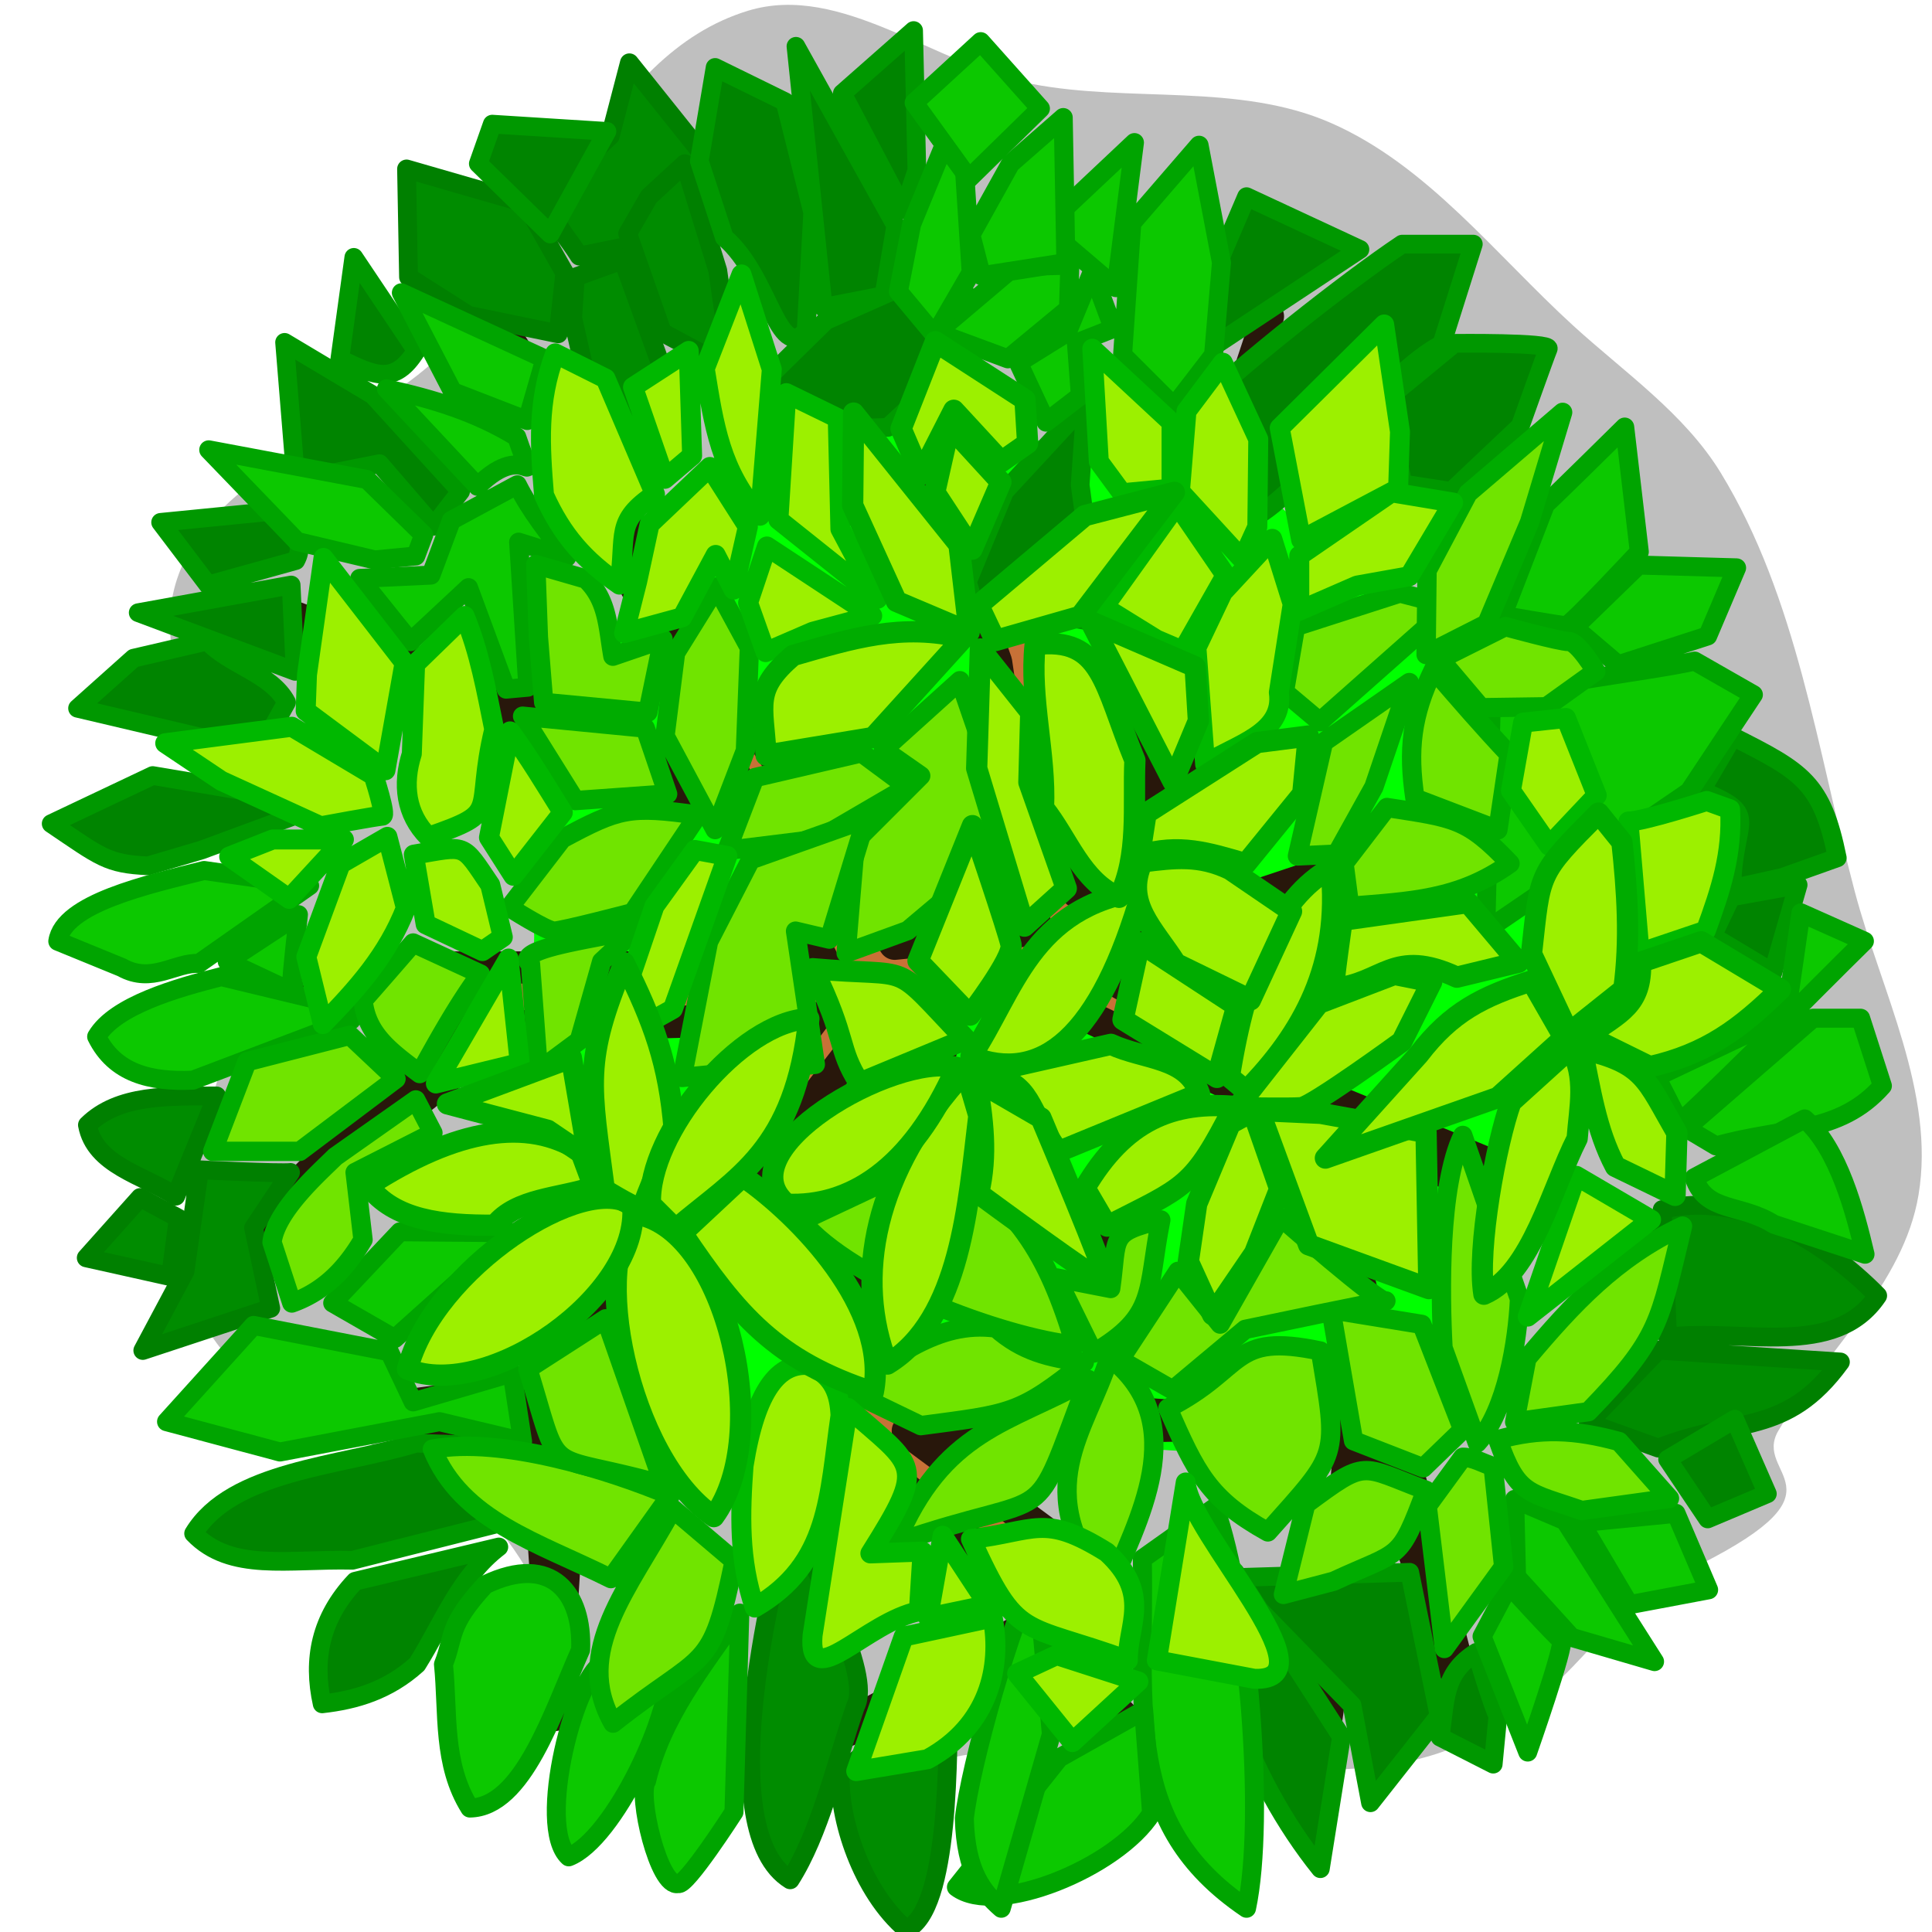 <svg xmlns="http://www.w3.org/2000/svg" width="300" height="300" viewBox="0 0 281.25 281.25"><defs><filter id="a" x="-.012" width="1.025" y="-.012" height="1.023" color-interpolation-filters="sRGB"><feGaussianBlur stdDeviation="1.309"/></filter></defs><g fill-rule="evenodd"><path d="M258.89 979.375c6.772-11.462 18.223-21.201 20.401-34.334 2.464-14.85-5.448-29.639-9.297-44.191-5.45-20.607-8.386-42.71-19.495-60.901-5.28-8.649-14.041-14.634-21.521-21.47-11.299-10.326-21.202-23.317-35.22-29.464-13.433-5.891-29.234-2.909-43.635-5.699-13.926-2.698-27.629-14.768-41.202-10.648-21.335 6.477-28.577 34.337-44.53 49.914-12.09 11.807-33.325 16.795-38.624 32.842-5.02 15.203 10.02 30.797 10.869 46.784 1.076 20.264-15.657 41.878-7.42 60.423 6.89 15.509 29.618 17.309 41.654 29.271 11.57 11.499 13.446 33.304 28.38 39.864 13.918 6.115 30.09-4.584 45.254-5.651 22.724-1.6 49.258 7.469 68.332-1.115 18.647-8.392 16.763-17.117 34.59-26.111 22.117-11.159 7.627-13.019 11.464-19.514z" opacity=".5" filter="url(#a)" transform="translate(0 -771.112)"/><path d="M253.265 985c6.772-11.462 18.223-21.201 20.401-34.334 2.464-14.85-5.448-29.639-9.297-44.191-5.45-20.607-8.386-42.71-19.495-60.901-5.28-8.649-14.041-14.634-21.521-21.47-11.299-10.326-21.202-23.317-35.22-29.464-13.433-5.891-29.234-2.909-43.635-5.699-13.926-2.698-27.629-14.768-41.202-10.648-21.335 6.477-28.577 34.337-44.53 49.914-12.09 11.807-33.325 16.795-38.624 32.842-5.02 15.203 10.02 30.797 10.869 46.784 1.076 20.264-15.657 41.878-7.42 60.423 6.89 15.509 29.618 17.309 41.654 29.271 11.57 11.499 13.446 33.304 28.38 39.864 13.918 6.115 30.09-4.584 45.254-5.651 22.724-1.6 49.258 7.469 68.332-1.115 18.647-8.392 16.763-17.117 34.59-26.111 22.117-11.159 7.627-13.019 11.464-19.514z" transform="matrix(.627 0 0 .601 58.291 -410.368)" fill="#0f0" filter="url(#a)"/><path d="M71.827 46.03l35.74 67.974-72.69-27.15 75.094 33.138 10.316 20.855-85.932-.014 37.115 3.488-36.013 36.196 38.852-31.084 44.176-1.242-40.222 53.83-39.553 5.32 39.293-.908 2.772 43.226 2.815-44.485 45.834-59.195-7.035 63.017 31.17 25.59-35.162 19.337 30.442-12.32 28.66 22.525-21.903-22.139 5.562-12.201-29.005-21.487 53.503-1.06-55.535-4.155 3.865-34.153 30.103 15.054-29.48-23.069 4.412-14.792 10.214-2.531 38.612 18.486 9.38 39.31-4.17 48.968 6.305-42.946 14.672 42.193-21.736-84.807 59.34 18.996-57.464-23.614-32.365-17.775 53.196-18.536 41.285 31.966-33.686-36.764 11.509-34.304-19.622 35.063-56.966 19.015 37.984-60.66-30.75 39.01 19.82-71.144-27.79 83.788-3.228-32.908-27.697-54.22 19.143 53.666 5.776 38.947-20.536 2.065z" fill="#c87137" stroke="#28170b" stroke-width="4.688" stroke-linecap="round" stroke-linejoin="round"/><g stroke-linejoin="round" stroke-linecap="round"><g fill="#008c00" stroke-width="2.737" stroke="green"><path d="M241.977 176.084c11.365-2.834 23.432 4.453 31.364 12.532-6.194 9.24-19.576 4.738-30.581 6.033zM267.916 198.273c-7.937 10.89-15.008 7.96-26.513 12.529l-10.18-3.665 10.18-10.588zM115.03 220.982c3.297 6.737 12.013 22.733 9.502 27.42-2.985 8.688-5.208 18.52-9.502 25.247-11.316-7.031-2.958-42.491 0-52.667zM42.29 170.68c-1.344.191-13.246-.385-13.246-.385l-2.111 14.781-6.143 11.518 18.62-6.143-2.495-11.71zM31.54 159.545c-7.038.027-14.254-.266-18.812 4.224 1.079 5.86 8.094 7.27 12.861 10.366z"/><path d="M20.406 174.327l-7.851 8.783 12.266 2.734 1.138-8.512zM81.258 48.59l.96-8.83-5.759-10.174-17.276-4.99.288 15.74 8.734 5.567zM84.33 37.277c-1.92-3.071-2.874-3.417-5.072-8.541l9.583-8.94 2.783-10.654 10.75 13.438-6.047 12.243zM87.275 63.514L83.37 46.287l.384-5.95 6.91-2.496 7.323 20.178z"/><path d="M106.552 53.83l-2.066-14.454-4.8-15.549-5.209 4.8-3.1 5.373 5.047 14.397zM122.339 258.022l15.74-12.285c-.067 9.378.206 32.381-6.142 35.13-6.508-5.493-9.966-16.266-9.598-22.845z"/></g><g fill="#008400" stroke-width="2.719" stroke="#009800"><path d="M140.82 84.7l5.43-13.166 11.81-12.76-.815 11.81 2.715 20.09-18.325-3.258zM201.771 58.166l9.955-8.187s14.067-.163 13.66.787c-.408.95-4.073 11.266-4.073 11.266l-10.044 9.502-7.059-1.086zM252.262 107.233c10.16 5.121 12.973 6.7 15.202 17.646l-8.008 2.85-7.33 1.63c.085-10.357 4.494-10.571-4.48-14.253zM249.275 136.281l8.823 5.294 3.665-12.76-9.773 1.765zM252.533 206.594l4.751 10.859-8.687 3.665-5.837-8.687zM217.377 256.817l.679-7.058c-.543-.679-3.122-9.23-3.122-9.23-4.896 3.046-4.48 6.982-5.294 12.352zM178.773 229.686l18.047 18.546 2.688 14.206 9.982-12.67-4.27-20.883z"/><path d="M179.788 228.842l15.497 23.997-3.072 19.197c-10.194-12.651-18.635-33.324-12.425-43.194zM69.209 210.369l-8.63-.277c-11.147 3.378-26.828 3.986-32.396 13.147 5.386 5.628 13.771 3.685 23.13 3.897l21.856-5.52-3.105-7.123zM72.62 225.197l-20.924 4.99c-5.07 5.373-6.239 11.396-4.799 17.853 4.912-.546 9.63-1.97 13.821-5.758 3.775-6.024 6.217-12.738 11.902-17.085zM47.281 117.122l-25.051-4.224-14.781 7.007c7.25 4.889 8.13 5.859 14.109 6.143l7.774-2.304zM41.714 102.244l-3.935 7.103-26.491-6.239 8.158-7.294 10.75-2.496c3.067 3.432 9.298 4.692 11.518 8.926zM42.386 85.16l-22.268 4.03 22.844 8.543zM39.89 74.41L23.382 76.04l6.91 9.119 12.766-3.552c1.729-3.207-1.644-4.152-3.168-7.198zM63.118 76.617l3.935-5.087-12.765-14.013-12.862-7.679 1.632 20.06 12.19-2.399zM60.6 51.038l-9.095-13.574-2.036 14.795c5.102 2.464 7.954 3.867 11.13-1.221zM105.446 34.577l-3.647-11.133 2.303-13.63 10.174 4.991 4.031 16.125-.96 17.277c-4.17 4.521-5.33-8.02-11.901-13.63zM119.843 44.751L115.87 6.738 130.4 32.85l-1.728 10.174z"/><path d="M107.747 58.932l12.48-12.26 15.683-6.966 10.13 6.891-16.79 15.623-10.07.28zM133.472 24.787l-.474-20.342-10.38 9.148 8.935 16.953zM88.361 19.124l-16.7-1.055-2.032 5.758 10.478 10.242zM170.38 54.563l11.083-25.936 16.509 7.678zM173.16 60.415c6.727-6.741 23.084-19.63 30.955-24.878h10.366l-4.607 14.59c-8.481 4.384-18.688 19.803-26.743 24.905z"/></g><g fill="#0cc800" stroke-width="2.766" stroke="#00a400"><path d="M224.978 73.434c.679-.542 11.538-11.266 11.538-11.266l2.125 18.162s-9.998 10.75-10.676 10.75c-.68 0-9.23-1.493-9.23-1.493zM229.186 91.352l9.366-9.095 14.253.408-4.208 9.909-13.031 4.207zM217.102 101.827l-.811 33.64 29.591-20.225 9.366-14.117-8.552-4.886c-6.333 1.455-23.511 3.352-29.594 5.588zM262.17 132.888l9.24 4.123c-8.316 8.157-18.309 18.525-26.885 26.418l-3.394-6.651 13.167-6.244 6.244-6.38zM270.858 148.226h-6.923l-18.46 16.017 4.343 2.58c9.682-2.788 17.908-1.601 24.21-8.752z"/><path d="M262.714 162.886c4.956 4.387 7.327 13.52 8.786 19.697l-13.266-4.358c-4.838-3.063-9.894-1.657-11.6-6.772zM248.732 231.434l-4.75-11.13-13.846 1.357 7.059 11.945zM240.86 241.886l-13.031-20.497-7.33-3.122.271 11.267 8.009 8.823zM222.4 255.053s5.565-15.882 4.886-16.29c-.679-.406-7.602-8.008-7.602-8.008l-3.936 7.466zM176.856 219.438c4.877 13.7 7.405 45.302 4.607 58.357-18.097-12.272-14.794-28.611-15.165-50.87z"/><path d="M166.49 249l1.152 14.973c-5.028 7.943-22.659 15.11-28.41 10.75l14.972-18.812z"/><path d="M150.941 229.036l2.112 23.42-7.295 25.339c-2.708-2.388-5.162-5.32-5.375-13.054.794-7.436 6.91-29.32 10.558-35.705zM107.7 234.827l-.853 28.964s-7.025 10.944-8.111 10.4c-2.813.753-6.024-12.988-4.61-14.93 2.253-9.43 8.167-16.624 13.574-24.434zM97.575 241.514c.591 7.717-8.266 26.27-14.78 28.794-4.817-4.382 1.008-27.12 5.374-28.41.768 0 9.406-.384 9.406-.384zM84.522 240.17c-4.06 9.17-8.392 22.918-16.125 23.035-4.028-6.425-3.126-13.835-3.84-20.923 1.664-4.224.512-5.529 6.078-11.584 9.761-4.677 14.233 1.38 13.887 9.472zM56.687 196.786l-19.772-3.839-12.67 14.013 16.51 4.415 23.227-4.415 12.093 2.88-1.535-9.982-14.397 4.223zM57.455 194.867l-9.022-5.183 9.79-10.366 16.432.131zM50.16 146.492l-17.948-4.32c-6.488 1.653-15.477 4.214-18.14 8.735 2.637 5.343 7.796 6.615 14.013 6.335l23.035-8.734z"/><path d="M43.442 133.15l-10.366 6.815 9.598 4.511c.32-4.479-1.079 5.365.768-11.326zM45.073 128.927l-15.357-2.207c-8.22 2.042-20.49 4.8-21.302 10.3l9.305 3.809c4.39 2.46 7.774-.765 11.23-.576zM60.526 80.936l1.152-3.07-8.254-8.063-23.036-4.32L43.25 78.825l11.326 2.687z"/><path d="M59.759 93.414L52.368 84.2l10.366-.48 2.975-7.967 9.599-5.183c1.916 3.846 4.626 7.146 7.198 10.558L75.5 78.921l1.343 21.116-3.167.288-5.471-14.781zM75.226 63.615c-6.01-3.673-12.217-5.527-18.97-7.012L69.52 70.799c7.434-7.448 8.825 2.088 5.705-7.184zM76.752 61.218l2.579-8.959-20.904-9.637 7.466 14.388zM152.285 61.452l-4.031-8.638 7.102-4.415 3.648-8.83 3.07 8.254-5.374 2.111.576 7.679zM163.419 51.662l7.486 7.487 5.76-7.487 1.15-13.437-3.262-17.085-9.79 11.326zM162.459 41.872l2.687-21.116-13.053 12.286z"/><path d="M146.718 52.238l-10.366-3.84 11.326-9.597 8.062-.192-.192 6.334z"/><path d="M155.164 38.225l-.384-21.116-7.678 6.718-5.76 10.366 1.537 5.951zM141.376 39.667l-1.574-24.283-7.097 17.274-1.92 9.79 5.29 6.348z"/><path d="M141.052 25.991l-7.977-11.03 9.688-8.9 8.696 9.743z"/></g><g fill="#70e400" stroke-width="2.813" stroke="#00ac00"><path d="M188.872 124.608l3.8-16.56 12.488-8.687-5.158 15.202-5.43 9.773zM201.903 117.55c9.783 1.527 11.612 1.507 17.917 8.144-7.426 5.314-14.58 5.528-23.347 6.244l-.814-6.244zM192.13 105.062l19.003-16.832-7.33-1.9-15.203 4.886-1.628 9.502zM159.195 196.978c9.332-5.493 7.701-8.94 9.79-19.388-7.69 1.848-6.219 2.454-7.294 9.982l-7.87-1.536zM156.508 195.826c-4.014-13.584-8.668-20.629-19.986-27.42l-19.837 9.34c7.347 8.847 29.385 17.01 39.823 18.08z"/><path d="M144.99 193.33c-8.715-1.17-14.868 4.58-22.076 8.831l11.134 5.375c13.119-1.747 14.33-1.588 23.804-9.214-5.23-.66-9.046-1.624-12.862-4.991zM161.5 197.554c12.372 9.628 3.931 24.063-.116 34.024-11.805-14.771-3.29-23.112.115-34.024z"/><path d="M158.428 200.817c-8.758 23.039-3.948 15.46-28.027 23.804 6.933-16.586 16.417-17.338 28.027-23.804zM139.735 99.089l7.996 23.246-15.598 13.132-8.959 3.258 1.358-16.289 9.502-9.502-5.43-3.8z"/><path d="M109.872 113.206l-4.063 10.603 13.293-1.644 13.031-7.602-6.723-4.976z"/><path d="M120.728 136.714l-4.916-1.164 2.88 19.388-19.389 1.92 3.84-19.772 6.133-11.922 16.798-5.958zM104.102 120.769l-7.295-13.63 1.536-12.093 5.951-9.598 4.8 8.83-.577 14.973zM93.928 105.988l-17.853-1.728 7.679 12.286 13.437-.96zM101.607 118.657c-10.01-1.405-11.47-.999-19.773 3.456l-7.678 9.982s5.375 3.455 6.527 3.455c1.151 0 11.421-2.687 11.421-2.687zM227.48 60.028l-4.81 15.986-6.243 14.795-8.823 4.48.136-12.217 5.972-11.266zM232.308 97.732s-2.579-4.344-3.936-4.344c-1.358 0-9.23-2.172-9.23-2.172l-9.502 4.751 5.972 7.058 9.502-.135zM218.056 120.807l1.628-10.995c-3.791-4.005-7.39-8.179-10.994-12.352-3.243 6.689-3.751 11.737-2.715 18.732zM244.932 178.496c-9.73 4.59-15.945 11.291-22.668 19.275l-1.765 9.23 10.723-1.493c10.558-10.885 10.278-12.904 13.71-27.012zM243.031 218.132l-7.33-8.28c-6.397-1.762-11.488-1.99-17.645-.272 2.851 8.18 4.355 7.577 12.216 10.316zM221.2 189.108l-8.255-23.82c-3.54 7.374-3.3 23.054-2.88 30.922l4.992 13.822c4.264-4.654 5.887-14.914 6.143-20.924zM212.945 208.112l-5.97-15.318-13.226-2.15 3.296 19.091 10.141 3.944zM212.945 212.143l-5.183 7.103 2.496 20.732 8.638-11.902-1.536-14.589c-1.484-.45-2.847-1.344-4.415-1.344zM207.57 216.942c-3.934 10.532-3.55 8.655-13.437 13.246l-7.295 1.92 3.25-13.128c9.044-6.69 7.81-5.665 17.482-2.038zM192.221 196.674c-13.19-2.787-10.79 2.524-22.21 8.334 4.16 9.448 5.919 13.193 14.557 18 10.497-11.803 10.253-10.581 7.653-26.334z"/><path d="M163.035 197.938l7.678 4.415 10.558-8.83s21.417-4.508 20.457-4.125c-.96.384-15.274-12.192-15.274-12.192l-8.83 15.549-6.143-7.679zM89.24 250.845c13.697-10.834 14.225-7.083 17.646-23.619l-8.959-7.601c-6.426 11.726-14.63 20.757-8.687 31.22zM88.937 229.804c-10.663-5.315-21.789-8.433-25.991-18.84 9.98-1.877 25.686 2.957 34.63 6.746z"/><path d="M76.843 199.282l11.326-7.295 8.447 24.188c-18.042-5.106-14.654-.257-19.773-16.893zM60.526 160.121l-11.71 8.255c-2.545 2.509-8.687 7.949-9.214 12.477l2.88 8.83a17.231 17.231 0 005.601-3.272c1.656-1.443 3.252-3.36 4.765-5.942l-1.152-9.79 11.326-5.759zM57.647 157.05l-6.719-6.335-14.973 3.84-4.99 13.053h12.669zM77.227 140.35l1.152 15.548 5.95-4.415 3.264-11.518 5.375-4.99c-1.928 1.193-18.935 2.82-15.74 5.374zM60.143 137.278l9.79 4.51c-3.354 4.591-6.083 9.535-8.83 14.494-4.303-3.245-7.718-5.673-8.255-10.654.384-.384 7.295-8.35 7.295-8.35zM79.147 102.244l-.768-9.502-.384-10.558 7.295 2.112c3.222 3.07 3.186 7.035 3.935 11.23l7.295-2.496-2.208 10.654z"/></g><g fill="#9cf000" stroke-width="2.906" stroke="#00b800"><path d="M175.433 111.258l-1.264-16.98 3.839-8.063 7.198-7.774 2.976 9.502-2.016 12.862c.832 6.012-6.331 7.62-10.733 10.453zM178.42 83.75l-7.058-10.316-10.67 14.924 7.683 4.759 3.801 1.628zM180.863 81.443l2.172-4.75.136-12.76-5.158-11.13-5.294 7.058-.95 11.673zM170.547 61.49L159.01 50.766l.95 16.425 3.394 4.615 7.194-.68zM101.166 123.732l4.72.877-7.927 22.267-9.598 5.375 6.91-20.348zM189.143 88.909V80.9l13.438-9.23 8.96 1.493-6.38 10.723-7.602 1.358zM189.415 78.593l-3.122-16.29 15.203-15.066 2.307 15.61-.271 8.28zM221.72 105.197l-1.764 9.91 5.565 8.008 6.923-7.33-4.48-11.266zM237.059 119.586c2.172 0 11.402-2.987 11.402-2.987l3.393 1.222c.374 6.44-1.36 11.758-3.529 17.646l-9.637 3.258zM240.355 177.554l-10.897-6.388-7.059 20.497zM172.611 215.81l-4.201 25.896 14.205 2.687c11.83.422-9.525-21.408-10.004-28.583zM165.722 244.777l-11.901-3.84-5.76 2.688 8.063 9.982zM161.115 225.965c-9.198-5.735-10.374-3.026-19.772-1.92 6.866 15.073 7.202 11.973 22.844 17.66-.075-5.104 3.56-9.652-3.072-15.74zM131.553 238.25l-6.91 19.58 10.365-1.727c9.003-4.902 10.846-13.44 9.502-20.636zM143.838 233.643l-6.622-10.078-2.112 11.902zM123.446 204.965l-5.158 33.12c-.696 8.571 7.864-1.988 15.474-3.529l.543-8.687-7.601.271c8.295-13.182 6.693-12.395-3.258-21.175z"/><path d="M117.745 198.721c-4.32-.379-7.712 3.475-9.502 14.66-.5 6.877-.722 13.755 1.63 20.632 10.997-6.357 10.782-16.216 12.487-27.962-.156-2.996-.88-5.765-4.615-7.33zM74.037 139.54L63.45 157.727l12.216-2.986zM70.236 138.453l-8.27-3.913-1.727-10.124c7.843-1.321 6.927-1.784 11.133 4.415l1.824 7.583zM56.4 121.825l2.687 10.366c-2.704 6.895-7.065 11.718-12.094 16.892l-2.4-9.79 4.992-13.533zM50.064 122.209H39.698l-6.334 2.495 8.734 6.143zM46.705 120.289l-14.493-6.623-8.159-5.47 18.429-2.4 11.902 7.102s1.92 5.855 1.247 5.855c-.671 0-8.926 1.536-8.926 1.536zM56.111 112.13l2.784-15.645-11.806-15.26-2.4 16.988-.191 5.28zM59.95 109.731l.48-13.054 7.2-7.006c2.204 5.31 3.176 10.91 4.318 16.509-2.98 12.462 1.31 11.857-9.598 15.645-3.304-3.325-3.796-7.671-2.4-12.094zM74.252 106.468c2.783 3.788 5.194 7.82 7.678 11.805l-7.198 9.215-3.552-5.567zM92.75 84.68l1.81-8.363 8.774-8.338 5.538 8.692-2.082 9.16-2.606-5.048-4.881 9.08-8.446 2.303zM111.644 79.553l-2.743 8.198 2.551 7.183 6.855-2.96 8.665-2.332zM113.316 75.658l1.152-18.429 7.487 3.647.384 16.125 5.402 10.173zM95.348 71.941L88.154 55.11l-7.33-3.665c-2.646 7.028-2.217 13.371-1.629 20.632 2.655 5.903 5.894 9.5 10.995 13.031 1.055-7.484-.75-9.157 5.158-13.167zM96.78 69.706l-4.632-13.353 8.115-5.267.493 15.247zM102.594 53.662l5.347-13.71 4.415 13.822-1.727 21.308c-5.79-6.605-6.68-13.098-8.035-21.42z"/></g><g fill="#9cf000" stroke-width="3.094" stroke="#00ac00"><path d="M103.91 220.782c-12.555-8.525-18.335-37.808-10.942-43.96 12.809 2.566 19.683 32.1 10.942 43.96z"/><path d="M59.316 199.312c3.726-14.589 25.948-29.002 32.789-23.802 1.156 13.023-20.993 28.558-32.789 23.802z"/><path d="M86.441 172.79l-1.92-5.182c-7.743-4.987-18.042-3.332-30.905 4.99 3.675 5.005 10.7 5.823 18.428 5.76 3.128-3.945 9.452-3.895 14.397-5.567zM87.977 173.175s5.567 3.455 5.567 2.687c0-.768 4.607-11.326 4.607-11.326-.759-9.708-3.046-15.883-7.294-24.379-6.032 14.442-4.864 17.71-2.88 33.018z"/><path d="M94.696 175.286c-.482-10.264 13.127-26.629 23.055-26.993-2.03 19.244-10.37 22.91-19.408 30.64z"/><path d="M108.133 171.255c8.199 5.626 21.413 19.225 18.993 31.424-14.143-4.601-19.783-11.224-27.823-23.17zM129.189 198.574c10.718-6.532 11.748-23.35 13.306-36.15l-1.92-6.526c-13.442 14.654-16.307 30.063-11.386 42.676z"/><path d="M139.231 155.382c-9.089-2.212-34.015 12.153-24.683 19.92 9.076.415 18.083-4.977 24.683-19.92zM141.343 153.787c6.303-9.503 8.672-21.814 24.955-24.188-6.163 21.532-14.699 28.236-24.955 24.188zM141.205 147.779s6.363-8.311 5.98-10.23c-.385-1.92-5.624-17.358-5.624-17.358l-7.924 19.69z"/><path d="M140.575 151.291c-11.244-11.842-6.999-8.907-22.254-10.273 5.159 10.617 3.454 11.4 6.8 16.682zM143.306 156.202l18.418-4.175c4.873 2.264 11.1 1.81 12.895 7.194l-20.496 8.416c-4.818-6.22-3.45-9.962-10.817-11.435z"/><path d="M142.178 157.32l9.366 5.43s10.044 23.755 9.501 24.026c-.542.272-18.596-13.03-18.596-13.03 1.343-5.677.616-10.804-.271-16.425zM179.642 161.122c-6.077 11.948-7.06 11.541-18.46 17.374l-3.258-5.565c5.735-9.7 12.67-12.807 22.396-11.81zM177.156 156.844l2.893-10.382-14.117-9.23-2.455 11.204zM178.963 156.778c2.396-15.206 6.974-26.049 14.795-30.406 1.493 14.139-4.12 24.066-12.352 32.442z"/><path d="M191.994 146.055l10.995-4.208 5.43 1.086-4.344 8.687s-13.031 9.502-14.66 9.637c-1.629.136-9.366 0-9.366 0zM183.307 161.664l8.958.408 15.335 2.792.411 22.726-17.51-6.38zM182.356 161.8l-3.257 1.765-4.887 11.673-1.222 8.416 3.53 7.737 6.108-8.959 3.665-9.366z"/><path d="M222.942 142.797l4.751 8.28-9.637 8.687-25.112 8.823 13.574-15.067c4.755-6.215 9.347-8.482 16.424-10.723zM170.768 113.784l3.689-8.852-.48-7.87-15.213-6.575zM150.05 103.704l-7.33-9.23-.542 17.374 6.948 22.976 6.1-5.503-5.447-15.436zM144.893 93.252l12.352-3.529 13.71-18.053-13.031 3.393-15.475 13.031zM141.092 92.03l-1.493-12.759-15.339-19.139-.135 13.438 6.38 13.981zM140.278 92.845c-9.092-2.165-16.177.09-24.84 2.58-5.846 5.036-4.34 7.069-3.917 14.514l15.599-2.58zM145.707 70.177l-7.466-8.145-2.171 9.638 5.43 8.28zM213.712 131.395l7.33 8.687-8.959 2.172c-9.334-4.347-10.651.964-17.917 1.629-.136-.543 1.221-9.91 1.221-9.91zM232.715 118.364c-9.02 9.051-8.446 8.552-9.773 20.496l5.43 11.538 8.008-6.38c.98-7.238.503-14.256-.271-21.446z"/><path d="M259.184 144.018l-11.537-6.922-8.823 2.986c.185 6.263-2.947 7.315-7.737 10.723l9.094 4.48c8.293-1.879 13.202-5.582 19.003-11.267zM244.117 164.922l-.271 9.095-8.687-4.208c-2.833-5.336-3.636-11.264-4.887-17.103 9.17 2.108 9.31 4.391 13.845 12.216zM229.593 165.737c-3.657 7.193-6.667 19.686-13.573 22.668-1.071-6.586 1.772-21.927 3.936-27.962l8.687-7.873c2.36 4.242 1.303 8.511.95 13.167zM83.178 153.978l-18.044 6.72 14.589 3.838 5.95 4.032zM131.169 62.412l4.99-12.67 13.054 8.447.384 6.335-3.839 2.687-6.91-7.486-4.8 9.406zM188.016 132.665l-8.96-6.108c-4.48-2.129-8.045-1.675-12.759-1.086-2.724 6.053 1.64 9.641 4.887 14.795l10.86 5.294z"/><path d="M181.364 125.742l8.28-10.18.815-8.416-7.466.95-16.153 10.316-.95 6.109c5.771-1.729 9.935-.402 15.474 1.221zM165.212 110.675c-4.552-11.077-4.712-18.046-14.524-16.831-.83 7.898 1.574 15.825 1.221 23.754 3.647 4.58 5.488 10.67 10.995 13.03 2.998-6.1 2.028-13.298 2.308-19.953z"/></g></g></g></svg>